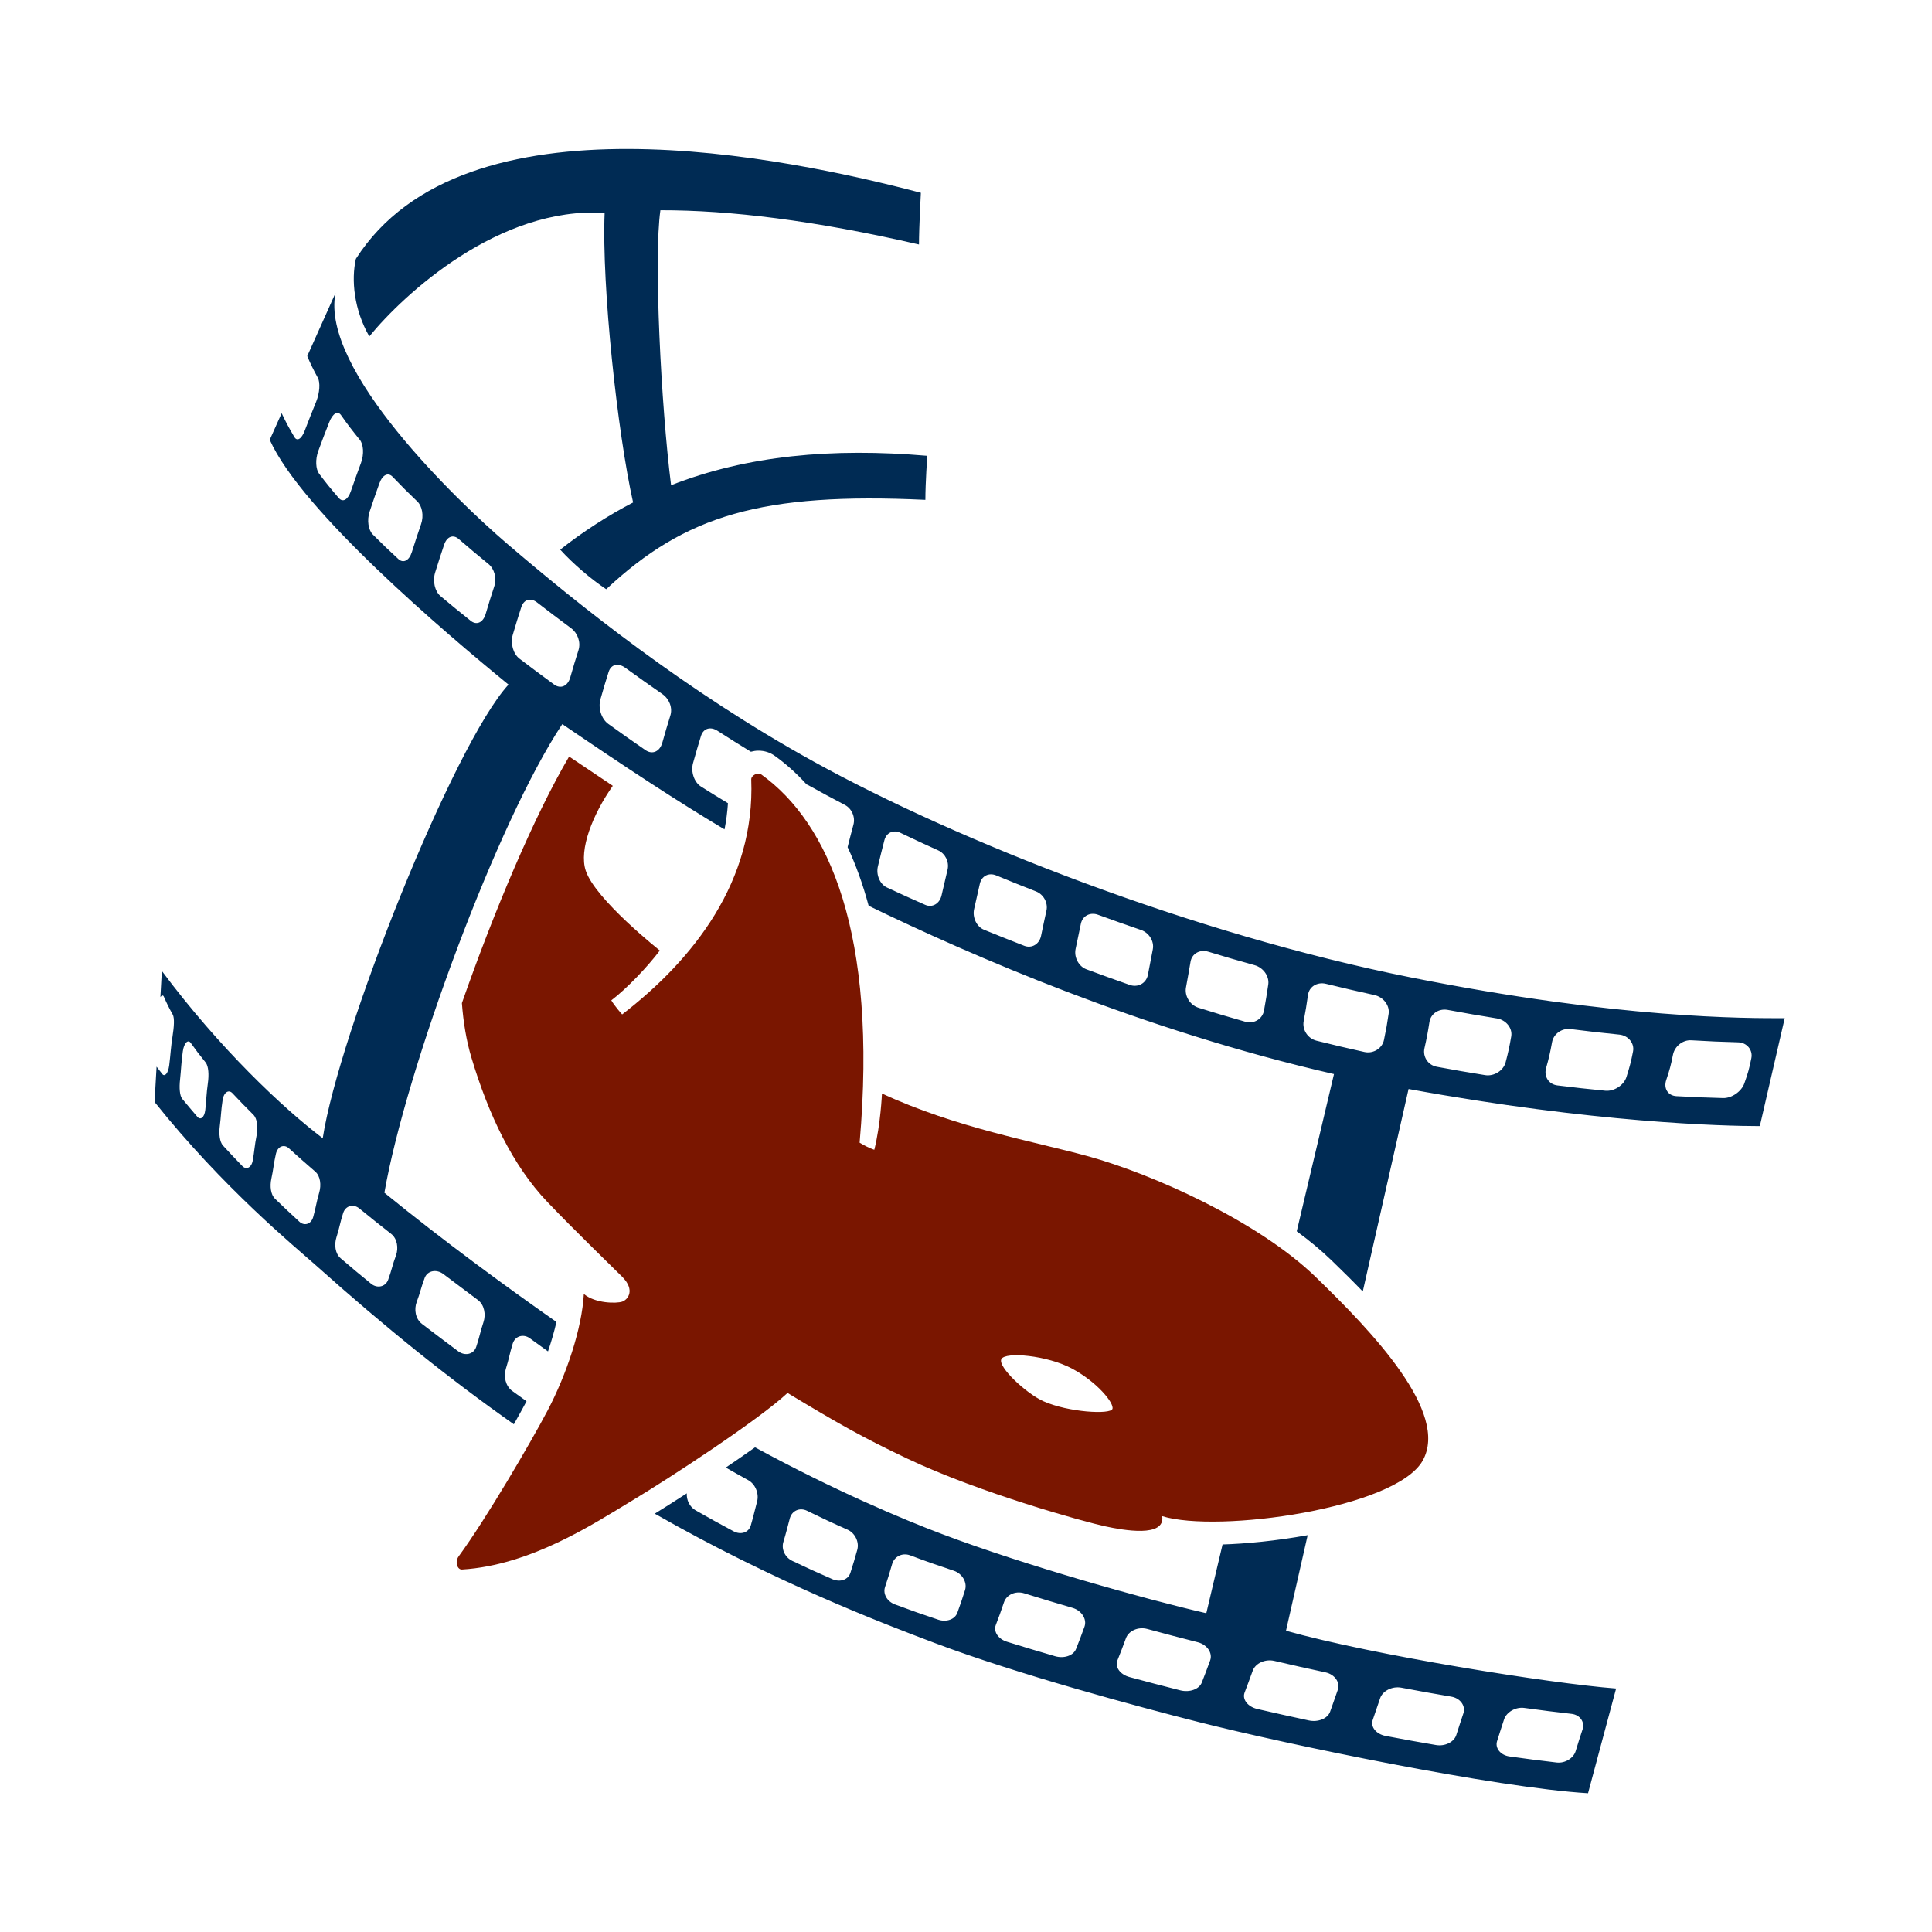 <?xml version="1.0" encoding="utf-8"?>
<!-- Generator: Adobe Illustrator 15.1.0, SVG Export Plug-In  -->
<!DOCTYPE svg PUBLIC "-//W3C//DTD SVG 1.1//EN" "http://www.w3.org/Graphics/SVG/1.1/DTD/svg11.dtd">
<svg version="1.1"
	 xmlns="http://www.w3.org/2000/svg" xmlns:xlink="http://www.w3.org/1999/xlink" xmlns:a="http://ns.adobe.com/AdobeSVGViewerExtensions/3.0/"
	 x="0px" y="0px" width="128px" height="128px" viewBox="-8 -5.431 128 128" enable-background="new -8 -5.431 128 128"
	 xml:space="preserve">
<defs>
</defs>
<path display="none" fill="#7A1600" d="M87.952,6.175H21.413c-4.076,0-7.391,3.315-7.391,7.391v90.68
	c0,4.076,3.315,7.391,7.391,7.391h66.539c4.076,0,7.391-3.314,7.391-7.391v-90.68C95.343,9.49,92.028,6.175,87.952,6.175z
	 M86.445,100.475c0,1.245-1.018,2.264-2.263,2.264H25.184c-1.245,0-2.263-1.019-2.263-2.264V17.336c0-1.245,1.018-2.263,2.263-2.263
	h58.998c1.245,0,2.263,1.018,2.263,2.263V100.475z"/>
<path display="none" fill="#002B54" d="M66.868,85.751c3.114-1.235,5.232-6.643,5.232-10.264s0.604-5.232,1.208-7.043
	c0.604-1.813,0.805-3.825,1.61-6.038c0.804-2.213,3.824-11.067,4.225-12.477c0.403-1.409,0.225-3.051-0.401-3.287
	c-1.073-0.403-2.146,0.402-2.684,1.61c-0.537,1.207-3.488,7.915-3.756,8.586c-0.27,0.672-1.611,3.756-2.416,3.354
	c-0.966-0.483,0.269-6.037,0.672-7.781c0.402-1.745,1.744-7.915,1.878-9.524c0.134-1.61,1.207-5.768-0.537-6.44
	c-1.744-0.672-3.086,3.623-3.487,4.696c-0.403,1.073-1.745,7.377-2.147,8.451c-0.402,1.072-1.477,6.842-2.415,6.708
	c-0.938-0.135-0.825-6.446-0.67-8.453c0.134-1.743-0.087-9.239,0-11.134c0.134-2.951-0.001-8.048-2.147-8.048
	c-2.635,0-2.951,4.693-3.085,7.78c-0.051,1.213-0.402,10.598-0.536,11.671c-0.133,1.074-0.671,8.318-2.012,8.72
	c-1.341,0.403-2.415-6.976-2.818-8.586c-0.401-1.61-1.878-8.988-2.414-10.329c-0.537-1.344-1.744-5.636-3.623-5.368
	c-1.878,0.269-2.013,4.562-1.476,6.842c0.537,2.281,1.476,8.72,1.744,10.196c0.269,1.476,0.537,6.172,0.537,7.513
	c0,1.342,0.269,4.696-0.134,6.439c-0.403,1.745-1.476,5.5-2.817,6.307c-1.342,0.804-3.354,1.072-4.562,0.132
	c-1.208-0.938-4.025-3.89-5.769-4.56c-1.744-0.67-5.366-1.207-6.306,0.538c-0.938,1.742,0.538,2.147,1.61,3.218
	c1.074,1.074,4.16,3.355,5.367,4.562c1.208,1.208,5.902,7.111,7.915,9.256c1.176,1.252,4.83,4.697,7.781,4.293
	c2.952-0.4,4.025-1.877,6.843-2.281C60.094,84.611,63.313,87.159,66.868,85.751z"/>
<path display="none" fill="#002B54" d="M88.132,117.813h-66.9c-7.38,0-13.385-6.005-13.385-13.388v-91.04
	C7.847,6.004,13.852,0,21.232,0h66.9c7.382,0,13.386,6.004,13.386,13.385v91.04C101.518,111.808,95.514,117.813,88.132,117.813z
	 M21.232,3.143c-5.646,0-10.242,4.595-10.242,10.242v91.04c0,5.649,4.595,10.244,10.242,10.244h66.9
	c5.649,0,10.244-4.595,10.244-10.244v-91.04c0-5.647-4.594-10.242-10.244-10.242H21.232z"/>
<path display="none" fill="#7A1600" d="M74.103,102.574H25.184c-1.245,0-2.179-0.854-2.179-2.099V17.336
	c0-1.245,0.934-1.763,2.179-1.763h58.998c1.245,0,1.823,0.518,1.823,1.763v72.957l9,4.114V13.566c0-4.076-2.977-6.992-7.053-6.992
	H21.413c-4.076,0-7.408,2.917-7.408,6.992v90.68c0,4.076,3.333,7.328,7.408,7.328h57.822L74.103,102.574z"/>
<path display="none" fill="#002B54" d="M66.868,85.751c3.114-1.235,5.232-6.643,5.232-10.264s0.604-5.232,1.208-7.043
	c0.604-1.813,0.805-3.825,1.61-6.038c0.804-2.213,3.824-11.067,4.225-12.477c0.403-1.409,0.225-3.051-0.401-3.287
	c-1.073-0.403-2.146,0.402-2.684,1.61c-0.537,1.207-3.488,7.915-3.756,8.586c-0.27,0.672-1.611,3.756-2.416,3.354
	c-0.966-0.483,0.269-6.037,0.672-7.781c0.402-1.745,1.744-7.915,1.878-9.524c0.134-1.61,1.207-5.768-0.537-6.44
	c-1.744-0.672-3.086,3.623-3.487,4.696c-0.403,1.073-1.745,7.377-2.147,8.451c-0.402,1.072-1.477,6.842-2.415,6.708
	c-0.938-0.135-0.825-6.446-0.67-8.453c0.134-1.743-0.087-9.239,0-11.134c0.134-2.951-0.001-8.048-2.147-8.048
	c-2.635,0-2.951,4.693-3.085,7.78c-0.051,1.213-0.402,10.598-0.536,11.671c-0.133,1.074-0.671,8.318-2.012,8.72
	c-1.341,0.403-2.415-6.976-2.818-8.586c-0.401-1.61-1.878-8.988-2.414-10.329c-0.537-1.344-1.744-5.636-3.623-5.368
	c-1.878,0.269-2.013,4.562-1.476,6.842c0.537,2.281,1.476,8.72,1.744,10.196c0.269,1.476,0.537,6.172,0.537,7.513
	c0,1.342,0.269,4.696-0.134,6.439c-0.403,1.745-1.476,5.5-2.817,6.307c-1.342,0.804-3.354,1.072-4.562,0.132
	c-1.208-0.938-4.025-3.89-5.769-4.56c-1.744-0.67-5.366-1.207-6.306,0.538c-0.938,1.742,0.538,2.147,1.61,3.218
	c1.074,1.074,4.16,3.355,5.367,4.562c1.208,1.208,5.902,7.111,7.915,9.256c1.176,1.252,4.83,4.697,7.781,4.293
	c2.952-0.4,4.025-1.877,6.843-2.281C60.094,84.611,63.313,87.159,66.868,85.751z"/>
<path display="none" fill="#002B54" d="M88.132,117.813h-66.9c-7.38,0-13.385-6.005-13.385-13.388v-91.04
	C7.847,6.004,13.852,0,21.232,0h66.9c7.382,0,13.386,6.004,13.386,13.385v91.04C101.518,111.808,95.514,117.813,88.132,117.813z
	 M21.232,3.143c-5.646,0-10.242,4.595-10.242,10.242v91.04c0,5.649,4.595,10.244,10.242,10.244h66.9
	c5.649,0,10.244-4.595,10.244-10.244v-91.04c0-5.647-4.594-10.242-10.244-10.242H21.232z"/>
<path display="none" fill="#002B54" d="M92.131,121.282h-66.9c-7.379,0-13.385-6.005-13.385-13.388v-91.04
	c0-7.381,6.006-13.385,13.385-13.385h66.9c7.382,0,13.388,6.004,13.388,13.385v91.04C105.519,115.277,99.513,121.282,92.131,121.282
	z M25.231,6.612c-5.646,0-10.24,4.595-10.24,10.242v91.04c0,5.649,4.594,10.244,10.24,10.244h66.9
	c5.649,0,10.243-4.595,10.243-10.244v-91.04c0-5.647-4.594-10.242-10.243-10.242H25.231z"/>
<path display="none" fill="#7A1600" d="M91.951,9.644H25.414c-4.075,0-7.391,3.315-7.391,7.391v90.68
	c0,4.076,3.315,7.391,7.391,7.391h66.538c4.076,0,7.391-3.314,7.391-7.391v-90.68C99.342,12.959,96.027,9.644,91.951,9.644z
	 M84.708,52.395c-0.445,1.562-3.792,11.374-4.683,13.827c-0.893,2.452-1.117,4.683-1.784,6.688
	c-0.667,2.008-1.339,3.792-1.339,7.806s-2.346,10.006-5.797,11.374c-3.94,1.56-7.507-1.265-10.629-0.819
	c-3.121,0.446-4.311,2.081-7.582,2.528c-3.271,0.446-7.319-3.37-8.623-4.76c-2.231-2.376-7.432-8.918-8.77-10.256
	s-4.759-3.865-5.947-5.054c-1.189-1.188-2.825-1.635-1.786-3.568c1.043-1.93,5.057-1.338,6.989-0.594
	c1.932,0.743,5.054,4.012,6.393,5.054c1.338,1.042,3.569,0.744,5.054-0.149c1.487-0.893,2.676-5.054,3.122-6.987
	s0.149-5.649,0.149-7.136s-0.298-6.689-0.595-8.325c-0.298-1.635-1.338-8.771-1.933-11.299c-0.595-2.526-0.445-7.283,1.635-7.582
	c2.082-0.298,3.421,4.459,4.014,5.948c0.595,1.485,2.231,9.661,2.676,11.445c0.446,1.785,1.637,9.96,3.124,9.514
	c1.485-0.446,2.081-8.473,2.229-9.663c0.149-1.19,0.538-11.589,0.594-12.933c0.15-3.421,0.498-8.622,3.418-8.622
	c2.378,0,2.528,5.649,2.381,8.919c-0.098,2.101,0.147,10.406,0,12.338c-0.173,2.224-0.298,9.217,0.742,9.368
	c1.041,0.148,2.231-6.246,2.676-7.435c0.445-1.189,1.932-8.176,2.378-9.365c0.445-1.189,1.933-5.948,3.866-5.203
	c1.932,0.744,0.743,5.352,0.595,7.136c-0.15,1.784-1.637,8.621-2.082,10.554c-0.446,1.933-1.815,8.087-0.744,8.623
	c0.893,0.445,2.378-2.973,2.676-3.718c0.298-0.744,3.569-8.177,4.164-9.514c0.595-1.338,1.783-2.23,2.974-1.784
	C84.957,49.013,85.154,50.834,84.708,52.395z"/>
<path display="none" fill="#002B54" d="M89.389,117.709H22.607c-7.366,0-13.361-5.995-13.361-13.364V13.466
	c0-7.369,5.995-13.362,13.361-13.362h66.781c7.369,0,13.364,5.994,13.364,13.362v90.878
	C102.753,111.714,96.758,117.709,89.389,117.709z M22.607,3.241c-5.637,0-10.223,4.586-10.223,10.225v90.878
	c0,5.639,4.586,10.226,10.223,10.226h66.781c5.639,0,10.226-4.587,10.226-10.226V13.466c0-5.639-4.587-10.225-10.226-10.225H22.607z
	"/>
<path display="none" fill="#7A1600" d="M89.209,6.268h-66.42c-4.068,0-7.377,3.31-7.377,7.378v90.519
	c0,4.068,3.309,7.378,7.377,7.378h66.42c4.068,0,7.378-3.31,7.378-7.378V13.646C96.587,9.578,93.277,6.268,89.209,6.268z
	 M72.293,61.616L86.65,79.497L68.5,70.827L75.139,84.1l-10.233-6.039c0.481,0.727,0.794,1.431,0.989,2.019
	c0.525,1.568,0.414,4.258-1.039,6.5l0.936,8.898l-4.572-5.85c-1.061,0.466-2.358,0.806-3.947,0.909
	c-0.443,0.028-0.884,0.042-1.314,0.042c-4.402,0-8.182-1.452-10.369-3.983c-0.066-0.077-0.121-0.157-0.184-0.235L36.127,92.5
	l7.586-17.204l-14.357,3.115l7.313-11.783l-14.493,0.947l18.151-13.409L24.343,37.371l16.255,2.437l-3.521-13.139l5.719,3.574
	c0.156-0.607,0.324-1.19,0.513-1.727l0.479-1.368l1.368-0.479c2.562-0.896,5.739-1.35,9.445-1.35c3.599,0,7.696,0.443,11.534,1.245
	l3.351,0.7l-1.119,3.234c-0.187,0.542-0.374,1.212-0.558,1.977l13.965-10.14L69.992,45.632l20.826,6.907L72.293,61.616z"/>
<path display="none" fill="#002B54" d="M46.781,81.166c0.498-3.386,5.148-5.013,9.213-4.605c5.264,0.527,6.637,3.25,7.042,4.47
	c0.407,1.218,0.272,6.095-5.958,6.501C50.848,87.939,46.232,84.921,46.781,81.166z"/>
<path display="none" fill="#002B54" d="M47.37,73.265c5.013-1.49,10.294-1.627,14.765-0.677
	c-1.084-12.462,0.947-36.031,3.385-43.076c-5.824-1.218-13.951-1.896-19.369,0C43.305,37.64,44.797,54.842,47.37,73.265z"/>
<path display="none" fill="#7A1600" d="M89.21,6.268H22.789c-4.068,0-7.378,3.31-7.378,7.378v90.519c0,4.068,3.31,7.378,7.378,7.378
	H89.21c4.068,0,7.378-3.31,7.378-7.378V13.646C96.588,9.578,93.278,6.268,89.21,6.268z M87.706,100.401
	c0,1.243-1.018,2.259-2.26,2.259H26.553c-1.243,0-2.259-1.017-2.259-2.259V17.41c0-1.243,1.016-2.259,2.259-2.259h58.894
	c1.242,0,2.26,1.017,2.26,2.259V100.401z"/>
<path display="none" fill="#002B54" d="M89.39,117.708H22.608c-7.367,0-13.361-5.995-13.361-13.364V13.466
	c0-7.369,5.994-13.362,13.361-13.362H89.39c7.369,0,13.362,5.994,13.362,13.362v90.878
	C102.752,111.714,96.759,117.708,89.39,117.708z M22.608,3.241c-5.637,0-10.225,4.586-10.225,10.225v90.878
	c0,5.639,4.588,10.225,10.225,10.225H89.39c5.639,0,10.225-4.586,10.225-10.225V13.466c0-5.639-4.586-10.225-10.225-10.225H22.608z"
	/>
<path display="none" fill="#002B54" d="M54.753,38.037c1.439,0,2.984,0.094,4.551,0.273l-2.469-14.533l-4.689,14.372
	C52.97,38.078,53.836,38.037,54.753,38.037z"/>
<path display="none" fill="#002B54" d="M61.662,84.131c-0.458,0.68-1.241,1.462-2.556,1.959l4.42,5.655L62.489,81.9
	C62.397,82.61,62.154,83.397,61.662,84.131z"/>
<path display="none" fill="#002B54" d="M68.622,65.194l16.887-7.115l-18.69-5.417l9.239-18.265l-12.53,9.096
	c-1.461,7.329-2.55,21.727-1.811,30.209l0.124,1.431l-1.403-0.298c-1.403-0.297-2.89-0.449-4.421-0.449
	c-2.262,0-4.492,0.322-6.633,0.96l-1.183,0.35l-0.171-1.222c-2.349-16.812-2.792-27.209-1.382-33.157l-5.638-3.523l2.762,10.3
	l-12.744-1.911l12.531,13.17l-14.23,10.513l11.363-0.744l-5.734,9.238l11.258-2.44l-5.948,13.484l8.356-5.527
	c-0.873-1.039-1.238-2.25-1.053-3.511c0.46-3.137,4.107-4.568,7.3-4.568c0.361,0,0.726,0.021,1.077,0.056
	c4.216,0.421,5.758,2.531,6.319,3.936l-0.229-2.172l8.815,5.204l-5.204-10.407l14.23,6.798L68.622,65.194z"/>
<path display="none" fill="#7A1600" d="M48.622,80.523c0.39-2.655,4.035-3.928,7.223-3.612c4.125,0.414,5.203,2.552,5.521,3.505
	c0.318,0.956,0.212,4.78-4.674,5.097C51.808,85.834,48.19,83.466,48.622,80.523z"/>
<path display="none" fill="#7A1600" d="M49.082,74.328c3.93-1.168,8.07-1.275,11.577-0.53c-0.852-9.771,0.742-28.25,2.654-33.774
	c-4.568-0.953-10.939-1.484-15.187,0C45.897,46.397,47.063,59.884,49.082,74.328z"/>
<path display="none" fill="#7A1600" d="M74.058,102.574H26.553c-1.243,0-2.548-0.93-2.548-2.172V17.41
	c0-1.243,1.305-1.836,2.548-1.836h58.894c1.242,0,2.559,0.593,2.559,1.836v73.467l9,4.107V13.646c0-4.068-3.727-7.072-7.795-7.072
	H22.789c-4.068,0-7.784,3.004-7.784,7.072v90.519c0,4.068,3.716,7.409,7.784,7.409h56.393L74.058,102.574z"/>
<path display="none" fill="#002B54" d="M89.39,117.708H22.608c-7.367,0-13.361-5.995-13.361-13.364V13.466
	c0-7.369,5.994-13.362,13.361-13.362H89.39c7.369,0,13.362,5.994,13.362,13.362v90.878
	C102.752,111.714,96.759,117.708,89.39,117.708z M22.608,3.241c-5.637,0-10.225,4.586-10.225,10.225v90.878
	c0,5.639,4.588,10.225,10.225,10.225H89.39c5.639,0,10.225-4.586,10.225-10.225V13.466c0-5.639-4.586-10.225-10.225-10.225H22.608z"
	/>
<path display="none" fill="#002B54" d="M54.753,38.037c1.439,0,2.984,0.094,4.551,0.273l-2.469-14.533l-4.689,14.372
	C52.97,38.078,53.836,38.037,54.753,38.037z"/>
<path display="none" fill="#002B54" d="M61.662,84.131c-0.458,0.68-1.241,1.462-2.556,1.959l4.42,5.655L62.489,81.9
	C62.397,82.61,62.154,83.397,61.662,84.131z"/>
<path display="none" fill="#002B54" d="M68.622,65.194l16.887-7.115l-18.69-5.417l9.239-18.265l-12.53,9.096
	c-1.461,7.329-2.55,21.727-1.811,30.209l0.124,1.431l-1.403-0.298c-1.403-0.297-2.89-0.449-4.421-0.449
	c-2.262,0-4.492,0.322-6.633,0.96l-1.183,0.35l-0.171-1.222c-2.349-16.812-2.792-27.209-1.382-33.157l-5.638-3.523l2.762,10.3
	l-12.744-1.911l12.531,13.17l-14.23,10.513l11.363-0.744l-5.734,9.238l11.258-2.44l-5.948,13.484l8.356-5.527
	c-0.873-1.039-1.238-2.25-1.053-3.511c0.46-3.137,4.107-4.568,7.3-4.568c0.361,0,0.726,0.021,1.077,0.056
	c4.216,0.421,5.758,2.531,6.319,3.936l-0.229-2.172l8.815,5.204l-5.204-10.407l14.23,6.798L68.622,65.194z"/>
<path display="none" fill="#7A1600" d="M48.622,80.523c0.39-2.655,4.035-3.928,7.223-3.612c4.125,0.414,5.203,2.552,5.521,3.505
	c0.318,0.956,0.212,4.78-4.674,5.097C51.808,85.834,48.19,83.466,48.622,80.523z"/>
<path display="none" fill="#7A1600" d="M49.082,74.328c3.93-1.168,8.07-1.275,11.577-0.53c-0.852-9.771,0.742-28.25,2.654-33.774
	c-4.568-0.953-10.939-1.484-15.187,0C45.897,46.397,47.063,59.884,49.082,74.328z"/>
<path display="none" fill="#002B54" d="M68.427,98.177c-0.854,1.267-2.315,2.728-4.769,3.655l8.242,10.543l-1.93-18.357
	C69.8,95.342,69.344,96.81,68.427,98.177z"/>
<path display="none" fill="#002B54" d="M84.444,62.307l13.178-9.413L84.82,46.87l12.802-11.673L83.69,35.95L95.269,5.437
	L71.904,22.402c-2.725,13.664-4.751,40.516-3.378,56.336l0.233,2.662l-2.615-0.553c-2.615-0.557-5.389-0.837-8.246-0.837
	c-4.215,0-8.377,0.602-12.364,1.788l-2.208,0.654l-0.319-2.279c-4.377-31.348-5.204-50.736-2.574-61.828l-10.514-6.57l5.147,19.208
	L11.302,27.42l22.436,20.278L8.134,56.73l26.107,10.472l-15.61,20.222l20.99-4.554l-11.088,25.151l15.583-10.313
	c-1.63-1.934-2.309-4.192-1.965-6.546c0.859-5.851,7.657-8.513,13.613-8.513c0.675,0,1.352,0.034,2.011,0.097
	c7.86,0.787,10.734,4.722,11.781,7.343l-0.427-4.05l16.438,9.704l-9.704-19.407l26.536,12.673L84.444,62.307z"/>
<path display="none" fill="#7A1600" d="M44.111,91.451c0.727-4.951,7.524-7.328,13.467-6.732c7.695,0.77,9.705,4.752,10.296,6.533
	c0.597,1.782,0.396,8.912-8.713,9.505C50.052,101.352,43.306,96.941,44.111,91.451z"/>
<path display="none" fill="#7A1600" d="M44.969,79.898c7.328-2.178,15.05-2.377,21.586-0.989
	c-1.586-18.221,1.385-52.679,4.947-62.977c-8.513-1.782-20.395-2.771-28.316,0C39.028,27.815,41.207,52.965,44.969,79.898z"/>
<path display="none" fill="#7A1600" d="M65.141,74.401c-3.322,1.983-6.512,3.525-9.141,4.544
	c-10.834-4.202-31.188-17.208-31.188-33.943c0-4.438,6.546-7.53,12.421-7.53c2.559,0,6.382,0.544,10.066,3.133l8.7,6.111
	l8.702-6.112c3.681-2.588,7.506-3.132,10.064-3.132c5.875,0,12.42,3.092,12.42,7.53c0.001,8.674-5.471,16.342-12.249,22.306
	l9.89,4.573c7.01-7.054,12.447-16.075,12.446-26.879c0-11.027-11.446-17.618-22.508-17.618c-4.014,0-10.025,0.863-15.865,4.965
	L56,34.389l-2.9-2.037c-5.841-4.104-11.852-4.967-15.866-4.967c-11.063,0-22.508,6.59-22.508,17.618
	c-0.001,25.126,29.379,40.636,39.671,44.089L56,89.628l1.604-0.537c2.98-1,7.561-3.016,12.563-5.977L65.141,74.401z"/>
<path display="none" fill="#002B54" d="M56,96.477l-0.336-0.07C45.571,94.35,7.997,76.267,8,45.002
	c0.002-15.237,14.865-24.342,29.233-24.342c6.752,0,13.215,1.909,18.767,5.533c5.551-3.625,12.015-5.533,18.767-5.533
	c14.37,0,29.231,9.105,29.233,24.342c0.003,31.265-37.571,49.348-47.665,51.405L56,96.477z M37.233,24.022
	c-12.716,0-25.87,7.849-25.871,20.98C11.359,73.442,46.338,90.832,56,93.04c9.661-2.208,44.641-19.598,44.637-48.038
	c-0.001-13.131-13.154-20.98-25.871-20.98c-6.453,0-12.608,1.93-17.8,5.578L56,30.28l-0.966-0.68
	C49.841,25.952,43.686,24.022,37.233,24.022z"/>
<path fill="#002B54" d="M32.058,8.673c-0.198,4.852,0.851,14.571,1.886,19.186c-1.585,0.816-3.366,1.96-4.829,3.125
	c0.846,0.929,2.03,1.946,3.047,2.623c5.242-4.906,10.32-6.428,21.147-5.921c0-1.143,0.126-2.918,0.126-2.918
	c-6.297-0.537-11.934-0.029-16.975,1.949c-0.665-5.275-1.157-15.066-0.707-18.219c4.579-0.008,10.196,0.668,17.132,2.27
	c0-1.141,0.125-3.426,0.125-3.426c-8.944-2.348-30.262-6.852-37.431,4.377c-0.317,1.396-0.127,3.363,0.888,5.14
	C18.754,14.064,25.057,8.231,32.058,8.673z"/>
<path fill="#002B54" d="M78.636,96.278c-2.091,0.38-4.129,0.57-5.638,0.616l-1.077,4.555c-4.062-0.931-11.98-3.157-17.512-5.246
	c-2.581-0.973-7.098-2.87-12.387-5.744c-0.622,0.441-1.276,0.894-1.936,1.339c0.456,0.262,0.881,0.502,1.489,0.837
	c0.47,0.257,0.722,0.891,0.586,1.405c-0.174,0.655-0.24,0.981-0.419,1.593c-0.14,0.479-0.666,0.64-1.136,0.39
	c-1.018-0.545-1.525-0.825-2.527-1.396c-0.391-0.224-0.604-0.681-0.577-1.12c-0.797,0.514-1.522,0.976-2.121,1.346
	c7.92,4.524,15.043,7.249,18.542,8.567c5.532,2.088,13.471,4.221,17.511,5.244c5.897,1.495,19.689,4.347,25.777,4.711l1.86-6.937
	c-4.397-0.339-16.072-2.2-21.87-3.829L78.636,96.278z M48.797,97.244c-0.18,0.642-0.27,0.95-0.457,1.532
	c-0.149,0.46-0.684,0.635-1.182,0.42c-1.078-0.471-1.612-0.713-2.664-1.214c-0.484-0.23-0.737-0.772-0.596-1.246
	c0.182-0.603,0.257-0.921,0.43-1.572c0.138-0.511,0.657-0.74,1.143-0.502c1.058,0.517,1.593,0.769,2.678,1.25
	C48.649,96.132,48.939,96.735,48.797,97.244z M55.938,99.908c-0.197,0.636-0.306,0.938-0.511,1.509
	c-0.162,0.448-0.732,0.639-1.273,0.458c-1.18-0.396-1.738-0.59-2.862-1.01c-0.518-0.192-0.808-0.695-0.657-1.15
	c0.192-0.578,0.288-0.884,0.471-1.523c0.146-0.504,0.676-0.773,1.197-0.577c1.128,0.424,1.674,0.613,2.888,1.019
	C55.747,98.817,56.093,99.406,55.938,99.908z M63.851,102.337c-0.221,0.623-0.338,0.913-0.56,1.479
	c-0.176,0.446-0.798,0.653-1.392,0.481c-1.292-0.378-1.931-0.57-3.182-0.957c-0.576-0.178-0.911-0.665-0.742-1.112
	c0.215-0.568,0.329-0.864,0.539-1.496c0.161-0.499,0.752-0.784,1.337-0.604c1.272,0.393,1.917,0.589,3.216,0.969
	C63.667,101.277,64.024,101.849,63.851,102.337z M72.177,104.572c-0.22,0.615-0.335,0.898-0.552,1.463
	c-0.169,0.446-0.805,0.682-1.43,0.523c-1.353-0.343-2.026-0.52-3.362-0.879c-0.614-0.166-0.976-0.654-0.803-1.099
	c0.223-0.565,0.341-0.852,0.565-1.471c0.174-0.488,0.801-0.783,1.416-0.617c1.333,0.36,2.005,0.538,3.351,0.881
	C71.98,103.532,72.351,104.089,72.177,104.572z M91.181,109.935c0.179-0.578,0.273-0.845,0.466-1.448
	c0.155-0.477,0.757-0.844,1.344-0.763c1.269,0.173,1.896,0.253,3.127,0.393c0.568,0.064,0.888,0.548,0.733,1.022
	c-0.195,0.603-0.288,0.867-0.461,1.449c-0.138,0.457-0.693,0.817-1.259,0.752c-1.227-0.143-1.855-0.225-3.127-0.402
	C91.419,110.857,91.043,110.392,91.181,109.935z M82.943,108.533c0.191-0.572,0.292-0.844,0.495-1.453
	c0.161-0.478,0.792-0.813,1.406-0.697c1.333,0.251,1.995,0.371,3.306,0.593c0.604,0.103,0.961,0.617,0.807,1.095
	c-0.198,0.604-0.294,0.873-0.474,1.45c-0.145,0.453-0.737,0.765-1.347,0.661c-1.322-0.227-1.992-0.347-3.337-0.603
	C83.18,109.462,82.791,108.984,82.943,108.533z M79.811,105.366c0.62,0.132,0.99,0.669,0.825,1.149
	c-0.208,0.61-0.313,0.883-0.511,1.455c-0.157,0.45-0.782,0.717-1.409,0.584c-1.363-0.293-2.047-0.446-3.415-0.76
	c-0.628-0.145-1.009-0.632-0.846-1.077c0.212-0.568,0.324-0.849,0.541-1.458c0.174-0.483,0.81-0.794,1.432-0.651
	C77.781,104.924,78.46,105.075,79.811,105.366z"/>
<path fill="#002B54" d="M85.456,59.322c-14.424-2.875-30.001-9.023-39.549-14.297c-8.502-4.693-15.633-10.427-20.344-14.464
	c-3.289-2.821-12.35-11.505-11.334-16.581l-1.873,4.183c0.226,0.533,0.388,0.859,0.705,1.445c0.161,0.303,0.125,0.984-0.116,1.58
	c-0.306,0.758-0.474,1.176-0.753,1.908c-0.219,0.575-0.51,0.729-0.687,0.431c-0.374-0.632-0.549-0.96-0.845-1.581l-0.789,1.762
	c2.088,4.688,11.59,12.762,15.819,16.218c-3.638,3.957-11.25,23.118-12.308,30.054c-2.623-1.986-6.809-5.924-10.659-11.083
	l-0.096,1.729c0.094-0.122,0.179-0.136,0.227-0.03c0.205,0.471,0.324,0.709,0.592,1.194c0.125,0.225,0.083,0.824-0.013,1.424
	c-0.12,0.763-0.13,1.201-0.221,1.928c-0.074,0.574-0.308,0.777-0.458,0.586c-0.155-0.199-0.271-0.347-0.381-0.49L2.24,67.577
	c4.544,5.7,9.339,9.62,10.634,10.776c4.733,4.232,8.957,7.616,13.17,10.578c0.337-0.598,0.625-1.12,0.841-1.525
	c-0.282-0.203-0.579-0.418-0.949-0.683c-0.439-0.316-0.584-0.958-0.421-1.47c0.206-0.651,0.248-1,0.451-1.659
	c0.161-0.522,0.714-0.669,1.139-0.359c0.48,0.347,0.837,0.607,1.201,0.868c0.227-0.669,0.416-1.324,0.559-1.951
	c-3.385-2.37-7.464-5.359-11.397-8.561c1.414-8.137,7.506-24.631,11.786-31.047c4.277,2.914,7.654,5.133,10.748,6.974
	c0.113-0.572,0.187-1.152,0.227-1.735c-0.596-0.356-1.052-0.639-1.786-1.102c-0.45-0.282-0.689-0.976-0.526-1.559
	c0.208-0.74,0.319-1.125,0.524-1.79c0.162-0.522,0.641-0.636,1.087-0.35c0.9,0.578,1.383,0.88,2.221,1.392
	c0.164-0.044,0.33-0.071,0.499-0.071c0.396,0,0.77,0.117,1.084,0.343c0.7,0.503,1.414,1.126,2.108,1.893
	c0.037,0.017,0.076,0.029,0.114,0.052c0.966,0.535,1.449,0.798,2.423,1.308c0.447,0.235,0.704,0.792,0.564,1.31
	c-0.155,0.575-0.245,0.927-0.386,1.486c0.53,1.131,1.003,2.423,1.395,3.885c6.77,3.286,18.115,8.238,30.83,11.149l-2.467,10.417
	c0.829,0.61,1.608,1.249,2.297,1.917c0.713,0.687,1.41,1.377,2.078,2.068l3.033-13.414c12.259,2.247,20.899,2.459,23.271,2.459
	l1.649-7.149C107.703,62.028,99.316,62.087,85.456,59.322z M15.917,25.238c-0.271,0.734-0.42,1.146-0.673,1.879
	c-0.198,0.579-0.54,0.748-0.795,0.451c-0.555-0.646-0.818-0.966-1.307-1.614c-0.224-0.298-0.264-0.939-0.052-1.514
	c0.269-0.735,0.43-1.149,0.724-1.9c0.232-0.591,0.565-0.772,0.778-0.472c0.461,0.656,0.712,0.982,1.242,1.634
	C16.082,24.003,16.132,24.659,15.917,25.238z M19.897,29.295c-0.244,0.711-0.379,1.116-0.61,1.85
	c-0.183,0.58-0.573,0.758-0.896,0.46c-0.703-0.65-1.043-0.973-1.687-1.619c-0.299-0.297-0.408-0.951-0.213-1.53
	c0.243-0.733,0.386-1.143,0.647-1.869c0.207-0.574,0.583-0.733,0.872-0.432c0.626,0.656,0.956,0.981,1.643,1.642
	C19.968,28.099,20.091,28.732,19.897,29.295z M24.748,33.411c-0.227,0.689-0.35,1.09-0.57,1.83
	c-0.172,0.583-0.607,0.767-0.988,0.461c-0.831-0.663-1.232-0.994-2.014-1.648c-0.359-0.305-0.525-0.972-0.347-1.553
	c0.228-0.736,0.36-1.14,0.596-1.845c0.19-0.555,0.604-0.688,0.958-0.384c0.768,0.663,1.166,0.999,1.984,1.668
	C24.745,32.249,24.926,32.866,24.748,33.411z M5.771,66.338c-0.1,0.698-0.094,1.093-0.17,1.763c-0.06,0.529-0.329,0.687-0.522,0.461
	c-0.42-0.487-0.619-0.727-1-1.185c-0.176-0.213-0.212-0.733-0.149-1.291c0.076-0.705,0.076-1.127,0.183-1.866
	c0.084-0.581,0.353-0.796,0.521-0.56c0.364,0.509,0.562,0.771,0.99,1.3C5.821,65.206,5.85,65.788,5.771,66.338z M9.002,69.786
	c-0.134,0.658-0.141,1.029-0.256,1.668c-0.092,0.503-0.442,0.627-0.689,0.371c-0.537-0.554-0.792-0.826-1.279-1.355
	c-0.225-0.244-0.284-0.777-0.216-1.295c0.084-0.657,0.081-1.044,0.187-1.725C6.831,66.911,7.165,66.74,7.403,67
	c0.521,0.556,0.796,0.838,1.378,1.417C9.049,68.684,9.107,69.268,9.002,69.786z M13.147,73.585c-0.188,0.638-0.219,0.99-0.397,1.616
	c-0.144,0.493-0.598,0.6-0.91,0.313c-0.678-0.624-1.002-0.929-1.62-1.527c-0.286-0.274-0.349-0.83-0.241-1.33
	c0.139-0.63,0.15-0.996,0.302-1.647c0.119-0.509,0.543-0.647,0.852-0.37c0.673,0.611,1.024,0.921,1.756,1.554
	C13.226,72.484,13.296,73.082,13.147,73.585z M19.609,80.823c0.239-0.625,0.288-0.964,0.527-1.589
	c0.189-0.496,0.79-0.592,1.233-0.259c0.961,0.728,1.388,1.046,2.3,1.728c0.417,0.312,0.534,0.951,0.362,1.462
	c-0.217,0.649-0.263,0.995-0.481,1.639c-0.172,0.506-0.755,0.618-1.193,0.29c-0.955-0.714-1.44-1.08-2.396-1.809
	C19.52,81.949,19.422,81.317,19.609,80.823z M17.919,76.319c0.403,0.316,0.496,0.942,0.313,1.438
	c-0.235,0.627-0.282,0.969-0.513,1.594c-0.181,0.493-0.744,0.588-1.132,0.269c-0.847-0.689-1.249-1.027-2.025-1.693
	c-0.356-0.305-0.427-0.896-0.27-1.387c0.2-0.625,0.239-0.976,0.445-1.608c0.163-0.498,0.683-0.612,1.062-0.306
	C16.616,75.291,17.041,75.63,17.919,76.319z M30.326,37.642c-0.215,0.673-0.333,1.068-0.546,1.813
	c-0.17,0.587-0.645,0.778-1.075,0.462c-0.931-0.686-1.39-1.027-2.284-1.705c-0.411-0.312-0.62-1-0.449-1.585
	c0.217-0.739,0.339-1.136,0.561-1.821c0.174-0.54,0.625-0.646,1.035-0.333c0.886,0.683,1.34,1.025,2.269,1.717
	C30.266,36.506,30.494,37.11,30.326,37.642z M36.411,41.979c-0.208,0.665-0.321,1.054-0.532,1.799
	c-0.167,0.588-0.657,0.802-1.11,0.492c-0.983-0.675-1.482-1.034-2.467-1.739c-0.452-0.324-0.69-1.041-0.522-1.63
	c0.213-0.748,0.33-1.145,0.542-1.813c0.166-0.528,0.649-0.604,1.102-0.278c0.984,0.708,1.481,1.064,2.458,1.742
	C36.333,40.864,36.577,41.454,36.411,41.979z M54.778,52.183c-0.157,0.654-0.238,1.002-0.397,1.705
	c-0.125,0.553-0.614,0.837-1.083,0.63c-1.025-0.45-1.531-0.682-2.54-1.151c-0.462-0.215-0.73-0.846-0.594-1.404
	c0.173-0.711,0.259-1.069,0.429-1.725c0.135-0.517,0.609-0.711,1.065-0.491c0.99,0.475,1.49,0.706,2.499,1.162
	C54.621,51.116,54.9,51.666,54.778,52.183z M61.331,54.892c-0.146,0.657-0.214,0.997-0.36,1.688
	c-0.115,0.544-0.616,0.843-1.113,0.65c-1.08-0.422-1.612-0.633-2.664-1.062c-0.487-0.198-0.779-0.813-0.658-1.363
	c0.155-0.695,0.231-1.042,0.383-1.694c0.12-0.517,0.603-0.743,1.082-0.543c1.042,0.43,1.57,0.642,2.64,1.062
	C61.133,53.822,61.443,54.376,61.331,54.892z M68.377,57.462c-0.129,0.67-0.191,1.006-0.327,1.7
	c-0.109,0.547-0.656,0.854-1.207,0.659c-1.201-0.422-1.743-0.621-2.865-1.033c-0.514-0.191-0.83-0.799-0.718-1.343
	c0.145-0.691,0.211-1.028,0.353-1.685c0.112-0.519,0.617-0.774,1.131-0.586c1.121,0.407,1.689,0.61,2.852,1.009
	C68.13,56.365,68.479,56.934,68.377,57.462z M76.026,59.792c-0.103,0.689-0.156,1.029-0.284,1.733
	c-0.101,0.557-0.666,0.9-1.241,0.735c-1.248-0.356-1.868-0.542-3.099-0.926c-0.568-0.177-0.931-0.788-0.828-1.342
	c0.129-0.698,0.188-1.037,0.304-1.714c0.094-0.533,0.616-0.825,1.175-0.656c1.214,0.369,1.83,0.547,3.074,0.894
	C75.698,58.677,76.104,59.249,76.026,59.792z M84.001,61.732c-0.102,0.694-0.162,1.033-0.31,1.738
	c-0.115,0.556-0.708,0.927-1.293,0.796c-1.278-0.283-1.913-0.436-3.179-0.749c-0.583-0.146-0.953-0.737-0.847-1.294
	c0.133-0.708,0.187-1.048,0.287-1.74c0.076-0.545,0.606-0.875,1.191-0.734c1.277,0.311,1.918,0.459,3.208,0.744
	C83.651,60.621,84.082,61.184,84.001,61.732z M92.123,63.229c-0.119,0.694-0.191,1.028-0.373,1.722
	c-0.144,0.549-0.767,0.943-1.357,0.848c-1.277-0.207-1.92-0.317-3.201-0.554c-0.59-0.109-0.943-0.673-0.818-1.226
	c0.158-0.705,0.221-1.04,0.33-1.735c0.083-0.551,0.618-0.918,1.216-0.806c1.304,0.241,1.956,0.354,3.26,0.565
	C91.779,62.144,92.215,62.683,92.123,63.229z M100.193,64.229c-0.134,0.691-0.221,1.014-0.437,1.698
	c-0.172,0.54-0.817,0.959-1.398,0.904c-1.264-0.123-1.901-0.193-3.174-0.35c-0.584-0.072-0.907-0.598-0.752-1.147
	c0.193-0.691,0.27-1.02,0.394-1.711c0.097-0.548,0.634-0.949,1.232-0.875c1.295,0.161,1.941,0.236,3.224,0.365
	C99.874,63.171,100.299,63.685,100.193,64.229z M108.031,64.673c-0.136,0.69-0.228,1.008-0.468,1.681
	c-0.19,0.533-0.838,0.982-1.405,0.965c-1.227-0.033-1.846-0.058-3.089-0.126c-0.574-0.033-0.859-0.524-0.68-1.06
	c0.228-0.679,0.316-1.001,0.451-1.692c0.11-0.543,0.634-0.985,1.211-0.951c1.258,0.073,1.882,0.101,3.112,0.135
	C107.73,63.641,108.141,64.128,108.031,64.673z"/>
<path fill="#7A1600" d="M79.153,79.158c-3.808-3.681-10.786-6.811-15.099-7.993c-3.569-0.98-8.672-1.862-13.622-4.147
	c0,0-0.084,2.031-0.506,3.725c0,0-0.34-0.086-0.974-0.468c1.206-13.855-2.052-21.189-6.511-24.393
	c-0.237-0.171-0.679,0.062-0.669,0.33c0.262,6.71-3.794,11.9-8.553,15.564c0,0-0.466-0.51-0.719-0.932
	c1.015-0.762,2.454-2.283,3.214-3.3c0,0-4.273-3.382-4.906-5.287c-0.468-1.397,0.461-3.732,1.791-5.625
	c-0.933-0.62-1.894-1.264-2.894-1.94c-2.316,3.937-4.977,10.261-7.103,16.335c0.094,1.244,0.291,2.481,0.635,3.624
	c1.124,3.745,2.718,7.133,5.033,9.557c1.777,1.862,4.06,4.061,4.949,4.949c0.887,0.888,0.379,1.523,0,1.651
	c-0.38,0.126-1.778,0.126-2.538-0.51c-0.128,2.287-1.143,5.331-2.412,7.742c-1.1,2.088-4.103,7.225-5.877,9.635
	c-0.273,0.372-0.094,0.896,0.217,0.878c4.598-0.275,8.867-3.124,11.244-4.55c2.537-1.522,8.42-5.368,10.323-7.146
	c3.295,1.986,4.901,2.91,7.947,4.354c4.823,2.284,11.741,4.192,13.112,4.483c1.186,0.256,3.976,0.762,3.764-0.676
	c3.679,1.142,15.481-0.506,17.258-3.68C88.035,88.167,82.958,82.838,79.153,79.158z M65.702,87.913
	c-0.125,0.384-2.907,0.232-4.568-0.505c-1.141-0.509-3.045-2.285-2.792-2.793c0.254-0.507,3.046-0.253,4.695,0.634
	C64.688,86.136,65.829,87.533,65.702,87.913z"/>
<path display="none" fill="#002B54" d="M111.21,27.557v62.699c0,6.92-5.629,12.547-12.547,12.547H13.337
	c-6.917,0-12.547-5.627-12.547-12.547V27.557c0-6.92,5.631-12.547,12.547-12.547h85.326C105.581,15.01,111.21,20.637,111.21,27.557z
	 M3.738,90.256c0,5.295,4.307,9.599,9.599,9.599h85.326c5.294,0,9.6-4.304,9.6-9.599V27.557c0-5.295-4.306-9.599-9.6-9.599H13.337
	c-5.292,0-9.599,4.304-9.599,9.599V90.256z"/>
<path display="none" fill="#7A1600" d="M6.579,27.727v62.359c0,3.821,3.108,6.928,6.928,6.928h84.986
	c3.821,0,6.929-3.106,6.929-6.928V27.727c0-3.821-3.108-6.928-6.929-6.928H13.507C9.687,20.799,6.579,23.906,6.579,27.727z
	 M94.961,29.138c1.165,0,2.122,0.954,2.122,2.12v55.298c0,1.165-0.957,2.119-2.122,2.119H17.04c-1.166,0-2.121-0.954-2.121-2.119
	V31.258c0-1.166,0.956-2.12,2.121-2.12H94.961z"/>
<circle display="none" fill="none" stroke="#002B54" stroke-width="2.964" stroke-miterlimit="10" cx="55.568" cy="58.909" r="17.676"/>
<polygon display="none" fill="#002B54" points="50.475,50.363 65.169,58.849 50.475,67.332 "/>
<path display="none" fill="#7A1600" d="M85.046,88.574H17.04c-1.166,0-2.035-0.853-2.035-2.018V31.258
	c0-1.166,0.869-1.685,2.035-1.685h77.922c1.165,0,2.043,0.519,2.043,1.685v46.598l8,3.856V27.727c0-3.821-2.691-7.153-6.512-7.153
	H13.507c-3.82,0-6.502,3.332-6.502,7.153v62.359c0,3.821,2.682,6.487,6.502,6.487h76.349L85.046,88.574z"/>
<path display="none" fill="#002B54" d="M111.21,27.557v62.699c0,6.92-5.629,12.547-12.547,12.547H13.337
	c-6.917,0-12.547-5.627-12.547-12.547V27.557c0-6.92,5.631-12.547,12.547-12.547h85.326C105.581,15.01,111.21,20.637,111.21,27.557z
	 M3.738,90.256c0,5.295,4.307,9.599,9.599,9.599h85.326c5.294,0,9.6-4.304,9.6-9.599V27.557c0-5.295-4.306-9.599-9.6-9.599H13.337
	c-5.292,0-9.599,4.304-9.599,9.599V90.256z"/>
<circle display="none" fill="none" stroke="#002B54" stroke-width="2.964" stroke-miterlimit="10" cx="55.568" cy="58.909" r="17.676"/>
<polygon display="none" fill="#002B54" points="50.475,50.363 65.169,58.849 50.475,67.332 "/>
<path display="none" fill="#002B54" d="M112,27.109v63.597c0,7.019-5.709,12.726-12.728,12.726H12.727
	C5.708,103.432,0,97.725,0,90.706V27.109c0-7.02,5.708-12.727,12.727-12.727h86.545C106.291,14.382,112,20.089,112,27.109z
	 M2.989,90.706c0,5.37,4.367,9.735,9.738,9.735h86.545c5.371,0,9.738-4.366,9.738-9.735V27.109c0-5.371-4.367-9.737-9.738-9.737
	H12.727c-5.371,0-9.738,4.366-9.738,9.737V90.706z"/>
<polygon display="none" fill="#7A1600" points="52.208,67.452 67.116,58.849 52.208,50.241 "/>
<path display="none" fill="#7A1600" d="M99.102,20.253H12.898c-3.876,0-7.027,3.152-7.027,7.027v63.254
	c0,3.875,3.151,7.027,7.027,7.027h86.204c3.875,0,7.025-3.152,7.025-7.027V27.28C106.127,23.405,102.977,20.253,99.102,20.253z
	 M57.373,76.838c-9.898,0-17.93-8.028-17.93-17.929c0-9.904,8.031-17.931,17.93-17.931c9.903,0,17.931,8.026,17.931,17.931
	C75.304,68.81,67.276,76.838,57.373,76.838z"/>
</svg>
